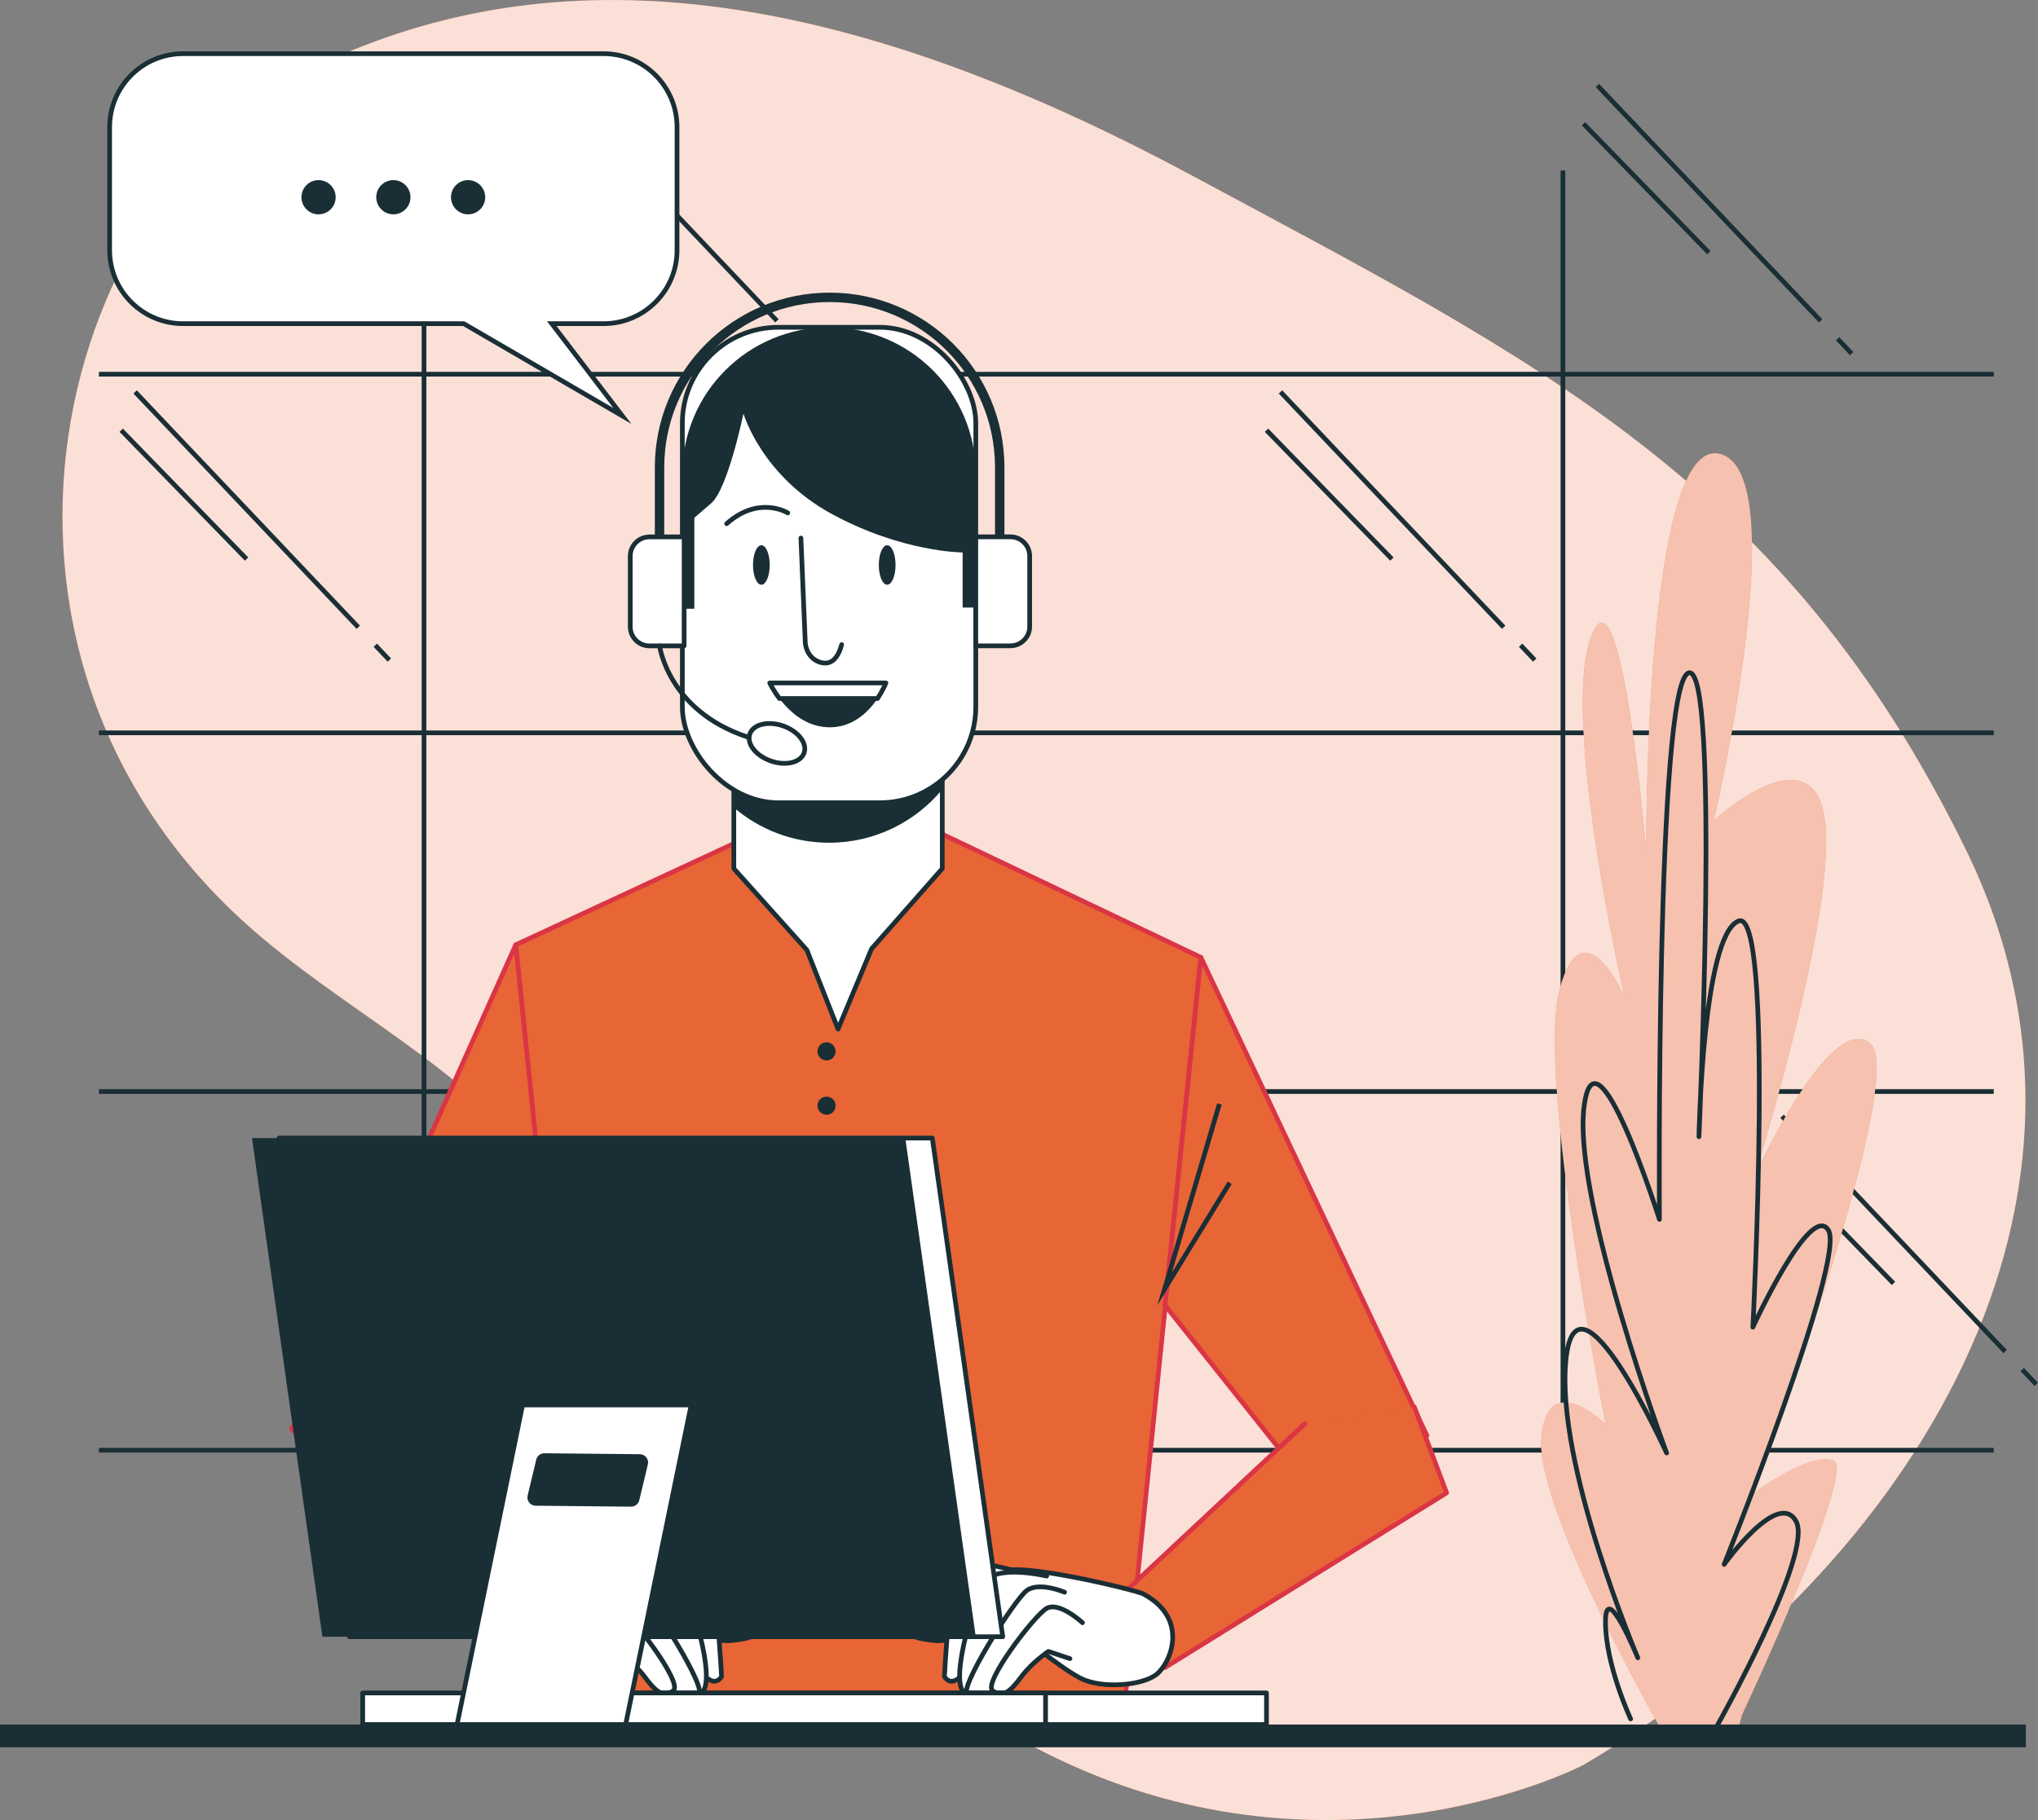 <?xml version="1.0" encoding="UTF-8"?>
<svg xmlns="http://www.w3.org/2000/svg" id="Layer_2" viewBox="0 0 433.5 387.22">
  <rect x="0" y="0" width="433.5" height="387.22" fill="#808080" stroke="none"/>
  <defs>
    <style>.cls-1{opacity:.8;}.cls-1,.cls-2,.cls-3,.cls-4{fill:#fff;}.cls-1,.cls-2,.cls-5,.cls-6{stroke-width:0px;}.cls-2{opacity:.6;}.cls-7,.cls-8,.cls-9{fill:none;}.cls-7,.cls-8,.cls-9,.cls-3,.cls-4{stroke:#1a2e35;}.cls-7,.cls-8,.cls-3,.cls-10{stroke-linejoin:round;}.cls-7,.cls-3,.cls-10{stroke-linecap:round;}.cls-8{stroke-width:2px;}.cls-9,.cls-4{stroke-miterlimit:10;}.cls-5,.cls-10{fill:#e86536;}.cls-10{stroke:#da3545;}.cls-6{fill:#1a2e35;}</style>
  </defs>
  <g id="Layer_1-2">
    <path class="cls-5" d="M336.6,375.59s-52.15,27.11-111.75-1.47c-59.6-28.58-78.95-83.97-109.88-125.58-16.2-21.79-42.7-33.93-62.92-52.25C-12.59,137.71,10.73,39.75,69.88,12.88c51.2-23.27,110.35-14.93,183.65,24.46,73.29,39.4,126.1,64.81,164.58,143.32,38.48,78.5-16.66,156.95-81.5,194.94Z"></path>
    <path class="cls-1" d="M336.6,375.59s-52.15,27.11-111.75-1.47c-59.6-28.58-78.95-83.97-109.88-125.58-16.2-21.79-42.7-33.93-62.92-52.25C-12.59,137.71,10.73,39.75,69.88,12.88c51.2-23.27,110.35-14.93,183.65,24.46,73.29,39.4,126.1,64.81,164.58,143.32,38.48,78.5-16.66,156.95-81.5,194.94Z"></path>
    <line class="cls-9" x1="424.09" y1="308.53" x2="21.04" y2="308.53"></line>
    <line class="cls-9" x1="424.09" y1="232.22" x2="21.04" y2="232.22"></line>
    <line class="cls-9" x1="424.09" y1="155.91" x2="21.04" y2="155.91"></line>
    <line class="cls-9" x1="424.09" y1="79.61" x2="21.04" y2="79.61"></line>
    <line class="cls-9" x1="332.45" y1="36.27" x2="332.45" y2="308.71"></line>
    <line class="cls-9" x1="90.19" y1="36.27" x2="90.19" y2="308.71"></line>
    <line class="cls-9" x1="323.45" y1="137.27" x2="326.45" y2="140.43"></line>
    <line class="cls-9" x1="272.37" y1="83.38" x2="319.84" y2="133.45"></line>
    <line class="cls-9" x1="269.4" y1="91.53" x2="296.07" y2="118.94"></line>
    <line class="cls-9" x1="79.83" y1="137.27" x2="82.82" y2="140.43"></line>
    <line class="cls-9" x1="28.74" y1="83.38" x2="76.21" y2="133.45"></line>
    <line class="cls-9" x1="25.78" y1="91.53" x2="52.45" y2="118.94"></line>
    <line class="cls-9" x1="430.14" y1="291.36" x2="433.13" y2="294.52"></line>
    <line class="cls-9" x1="379.05" y1="237.48" x2="426.52" y2="287.55"></line>
    <line class="cls-9" x1="376.09" y1="245.63" x2="402.76" y2="273.04"></line>
    <line class="cls-9" x1="390.87" y1="72.07" x2="393.87" y2="75.23"></line>
    <line class="cls-9" x1="339.78" y1="18.19" x2="387.26" y2="68.26"></line>
    <line class="cls-9" x1="336.82" y1="26.33" x2="363.49" y2="53.75"></line>
    <line class="cls-9" x1="168.87" y1="72.07" x2="171.87" y2="75.23"></line>
    <line class="cls-9" x1="117.78" y1="18.19" x2="165.26" y2="68.26"></line>
    <line class="cls-9" x1="114.82" y1="26.33" x2="141.49" y2="53.75"></line>
    <line class="cls-9" x1="237.51" y1="216.54" x2="240.51" y2="219.7"></line>
    <line class="cls-9" x1="186.43" y1="162.65" x2="233.9" y2="212.72"></line>
    <line class="cls-9" x1="183.46" y1="170.8" x2="210.14" y2="198.21"></line>
    <path class="cls-5" d="M370.5,364.93s24.77-52.76,19.38-54.29c-5.39-1.53-16.66,6.88-16.66,6.88,0,0,33.11-88.69,24.54-95.58-8.57-6.88-24.57,28.29-24.57,28.29,0,0,17.09-54.29,15.08-74.93-2.01-20.64-23.72-.76-23.72-.76,0,0,17.39-74.17,1.24-77.99-16.15-3.82-15.61,84.87-15.61,84.87,0,0-5.3-63.46-11.77-45.88-6.47,17.59,7.13,76.46,7.13,76.46,0,0-8.87-19.88-13.8-1.53-4.93,18.35,9.8,92.52,9.8,92.52,0,0-12.52-12.23-13.69,3.06-1.17,15.29,25.93,62.7,25.93,62.7l15.33,1.53,1.4-5.35Z"></path>
    <path class="cls-2" d="M370.5,364.93s24.77-52.76,19.38-54.29c-5.39-1.53-16.66,6.88-16.66,6.88,0,0,33.11-88.69,24.54-95.58-8.57-6.88-24.57,28.29-24.57,28.29,0,0,17.09-54.29,15.08-74.93-2.01-20.64-23.72-.76-23.72-.76,0,0,17.39-74.17,1.24-77.99-16.15-3.82-15.61,84.87-15.61,84.87,0,0-5.3-63.46-11.77-45.88-6.47,17.59,7.13,76.46,7.13,76.46,0,0-8.87-19.88-13.8-1.53-4.93,18.35,9.8,92.52,9.8,92.52,0,0-12.52-12.23-13.69,3.06-1.17,15.29,25.93,62.7,25.93,62.7l15.33,1.53,1.4-5.35Z"></path>
    <path class="cls-7" d="M365.21,367.22s20.64-36.7,16.82-43.58c-3.82-6.88-15.29,9.18-15.29,9.18,0,0,26-64.99,22.17-71.11-3.82-6.12-16.06,20.64-16.06,20.64,0,0,4.59-89.46-3.06-86.4s-8.41,45.88-8.41,45.88c0,0,4.59-101.69-2.29-98.63-6.88,3.06-6.12,116.22-6.12,116.22,0,0-13.76-43.58-16.06-23.7-2.29,19.88,17.59,73.4,17.59,73.4,0,0-19.12-42.05-21.41-19.88-2.29,22.17,15.29,63.46,15.29,63.46,0,0-6.88-16.82-6.88-7.65,0,9.18,5.35,20.64,5.35,20.64"></path>
    <polygon class="cls-10" points="198.59 176.59 255.44 203.68 239.03 364.3 125.72 364.3 109.7 201.01 163.11 176.21 198.59 176.59"></polygon>
    <circle class="cls-6" cx="175.81" cy="223.68" r="1.93"></circle>
    <path class="cls-6" d="M173.89,235.23c0,1.06.86,1.93,1.93,1.93s1.93-.86,1.93-1.93-.86-1.93-1.93-1.93-1.93.86-1.93,1.93Z"></path>
    <polygon class="cls-3" points="156.09 184.79 171.63 202.12 178.26 218.93 185.39 201.86 200.43 184.79 200.43 154.47 156.09 154.47 156.09 184.79"></polygon>
    <path class="cls-6" d="M200.43,167.94c-5.72,6.93-14.38,11.35-24.08,11.35h0c-7.74,0-14.8-2.83-20.26-7.49v-17.33h44.33v13.47Z"></path>
    <rect class="cls-3" x="145.14" y="69.63" width="62.42" height="101.15" rx="20.42" ry="20.42" transform="translate(352.7 240.41) rotate(-180)"></rect>
    <path class="cls-7" d="M170.36,114.47l.92,22.11c.08,1.95,1.29,3.75,3.16,4.32,1.66.51,3.57.06,4.59-3.76"></path>
    <path class="cls-6" d="M188.45,145.3h-24.71s4.33,9.43,12.74,9.43,11.97-9.43,11.97-9.43Z"></path>
    <path class="cls-3" d="M186.65,148.61h-20.85c-1.36-1.8-2.07-3.31-2.07-3.31h24.71s-.58,1.51-1.8,3.31Z"></path>
    <ellipse class="cls-6" cx="188.71" cy="120.2" rx="1.78" ry="4.2"></ellipse>
    <ellipse class="cls-6" cx="161.95" cy="120.2" rx="1.78" ry="4.2"></ellipse>
    <path class="cls-7" d="M167.56,109.12s-6.11-3.82-12.99,2.29"></path>
    <path class="cls-6" d="M176.35,69.63h0c17.24,0,31.21,13.97,31.21,31.21v28.42s-.25-.01-.25-.01h-2.55v-11.72s-12.74,0-27.77-8.15c-15.03-8.15-18.85-21.4-18.85-21.4,0,0-3.31,16.05-6.88,19.11l-3.57,3.06v19.36h-2.55v-28.66c0-17.24,13.97-31.21,31.21-31.21Z"></path>
    <path class="cls-3" d="M211.64,114.22h7.38v23.19h-7.38c-2.25,0-4.08-1.83-4.08-4.08v-15.02c0-2.25,1.83-4.08,4.08-4.08Z" transform="translate(426.58 251.62) rotate(-180)"></path>
    <path class="cls-3" d="M138.14,114.22h7.38v23.19h-7.38c-2.25,0-4.08-1.83-4.08-4.08v-15.02c0-2.25,1.83-4.08,4.08-4.08Z"></path>
    <path class="cls-8" d="M212.65,114.22v-14.78c0-19.98-16.2-36.18-36.18-36.18h0c-19.98,0-36.18,16.2-36.18,36.18v14.78"></path>
    <path class="cls-7" d="M140.3,137.4s1.78,13.76,18.6,19.36"></path>
    <path class="cls-7" d="M159.49,156.16c-.72,2.06,1.29,4.63,4.48,5.74,3.19,1.11,6.36.33,7.07-1.73.72-2.06-1.29-4.63-4.48-5.74-3.19-1.11-6.36-.33-7.07,1.73Z"></path>
    <polygon class="cls-10" points="255.44 203.68 303.51 305.4 283.67 322.72 247.81 277.7 255.44 203.68"></polygon>
    <polyline class="cls-9" points="259.38 234.86 247.71 274.26 261.57 251.64"></polyline>
    <polygon class="cls-10" points="109.7 201.01 63.92 303.26 92.15 315.47 117.33 275.03 109.7 201.01"></polygon>
    <polyline class="cls-10" points="277.57 302.88 236.36 341.41 247.81 354.76 307.7 317.61 300.83 299.3"></polyline>
    <path class="cls-3" d="M243.23,339.12c-1.68-.9-29.76-7.63-30.14-4.2-.38,3.43-8.78,7.25-12.59,7.25s-7.63-3.05-8.39,1.53c-.76,4.58,3.43,4.96,6.87,5.34,3.43.38,15.26-3.43,15.26-3.43,0,0,11.06,9.16,15.64,11.45,4.58,2.29,12.97,1.53,16.02-.76,3.05-2.29,7.25-11.83-2.67-17.17Z"></path>
    <path class="cls-3" d="M217.29,334.54s-10.68-3.05-12.97-1.91c-2.29,1.14-3.43,24.04-3.43,24.04,0,0,1.14,2.29,3.43,0,2.29-2.29,9.92-19.46,9.92-19.46"></path>
    <path class="cls-3" d="M222.63,335.31s-11.06-2.67-13.35,1.53c-2.29,4.2-8.01,22.89-3.43,23.65,4.58.76,6.1-5.34,6.1-5.34l7.25-13.35,4.96-.76"></path>
    <path class="cls-3" d="M226.44,338.74s-5.34-2.29-8.01-.38c-2.67,1.91-14.88,21.37-12.59,22.13,2.29.76,7.63.38,8.39-1.14.76-1.53,10.68-14.5,10.68-14.5"></path>
    <path class="cls-3" d="M230.26,345.23s-4.96-4.58-7.63-3.05c-2.67,1.53-13.73,16.02-11.45,17.55,2.29,1.53,3.82,0,6.1-3.05,2.29-3.05,5.72-5.34,5.72-5.34l4.58,1.53"></path>
    <polyline class="cls-10" points="99.06 293.14 123.23 344.11 107.67 352.33 61.99 303.92 75.1 289.41"></polyline>
    <path class="cls-3" d="M111.13,339.12c1.68-.9,29.76-7.63,30.14-4.2.38,3.43,8.77,7.25,12.59,7.25s7.63-3.05,8.39,1.53-3.43,4.96-6.87,5.34-15.26-3.43-15.26-3.43c0,0-11.06,9.16-15.64,11.45-4.58,2.29-12.97,1.53-16.02-.76-3.05-2.29-7.25-11.83,2.67-17.17Z"></path>
    <path class="cls-3" d="M137.08,334.54s10.68-3.05,12.97-1.91c2.29,1.14,3.43,24.04,3.43,24.04,0,0-1.14,2.29-3.43,0-2.29-2.29-9.92-19.46-9.92-19.46"></path>
    <path class="cls-3" d="M131.74,335.31s11.06-2.67,13.35,1.53c2.29,4.2,8.01,22.89,3.43,23.65-4.58.76-6.1-5.34-6.1-5.34l-7.25-13.35-4.96-.76"></path>
    <path class="cls-3" d="M127.92,338.74s5.34-2.29,8.01-.38,14.88,21.37,12.59,22.13c-2.29.76-7.63.38-8.39-1.14-.76-1.53-10.68-14.5-10.68-14.5"></path>
    <path class="cls-3" d="M124.1,345.23s4.96-4.58,7.63-3.05c2.67,1.53,13.73,16.02,11.45,17.55-2.29,1.53-3.82,0-6.1-3.05-2.29-3.05-5.72-5.34-5.72-5.34l-4.58,1.53"></path>
    <path class="cls-4" d="M38.94,11.42h89.44c8.63,0,15.63,7,15.63,15.63v26.18c0,8.63-7,15.63-15.63,15.63h-11.01s15.01,19.63,15.01,19.63l-33.74-19.63h-59.69c-8.63,0-15.63-7-15.63-15.63v-26.18c0-8.63,7-15.63,15.63-15.63Z"></path>
    <path class="cls-6" d="M95.93,41.96c0,2.01,1.63,3.64,3.64,3.64s3.64-1.63,3.64-3.64-1.63-3.64-3.64-3.64-3.64,1.63-3.64,3.64Z"></path>
    <path class="cls-6" d="M80.03,41.96c0,2.01,1.63,3.64,3.64,3.64s3.64-1.63,3.64-3.64-1.63-3.64-3.64-3.64-3.64,1.63-3.64,3.64Z"></path>
    <path class="cls-6" d="M64.12,41.96c0,2.01,1.63,3.64,3.64,3.64s3.64-1.63,3.64-3.64-1.63-3.64-3.64-3.64-3.64,1.63-3.64,3.64Z"></path>
    <rect class="cls-3" x="102.74" y="360.16" width="166.65" height="6.72" transform="translate(372.13 727.05) rotate(-180)"></rect>
    <rect class="cls-3" x="77.15" y="360.16" width="145.25" height="6.72" transform="translate(299.55 727.05) rotate(-180)"></rect>
    <polygon class="cls-3" points="74.33 348.21 213.29 348.21 198.31 242.12 59.35 242.12 74.33 348.21"></polygon>
    <polygon class="cls-6" points="68.58 348.21 207.55 348.21 192.56 242.12 53.6 242.12 68.58 348.21"></polygon>
    <path class="cls-3" d="M147.02,298.9l-13.94,67.99h-35.86s13.94-67.99,13.94-67.99h35.86ZM137.32,311.44c.19-.79-.4-1.55-1.22-1.56l-20.31-.2c-.59,0-1.1.4-1.24.97l-1.83,7.63c-.19.79.4,1.55,1.22,1.56l20.31.2c.59,0,1.1-.4,1.24-.97l1.83-7.63Z"></path>
    <rect class="cls-6" x="0" y="366.89" width="430.92" height="4.84" transform="translate(430.92 738.62) rotate(-180)"></rect>
  </g>
</svg>
